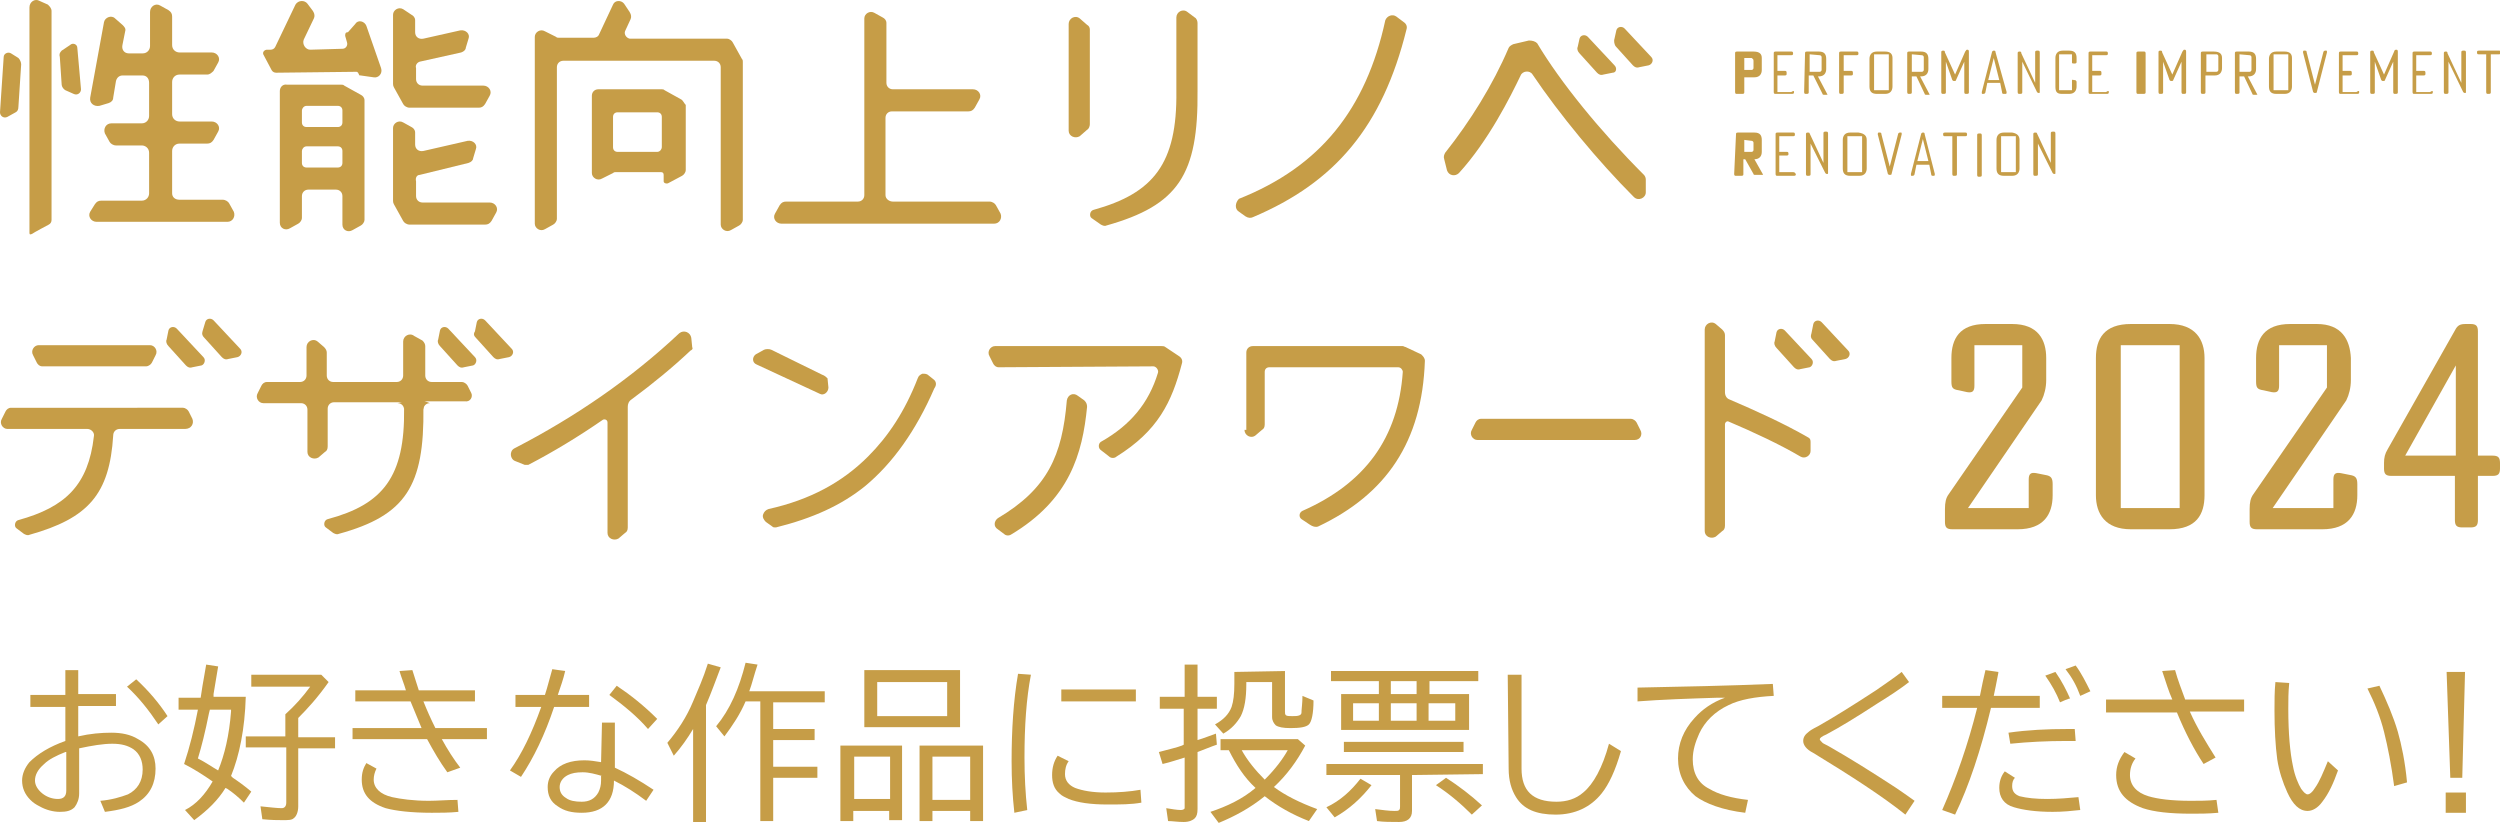 <?xml version="1.0" encoding="utf-8"?>
<!-- Generator: Adobe Illustrator 27.2.0, SVG Export Plug-In . SVG Version: 6.00 Build 0)  -->
<svg version="1.1" id="レイヤー_1" xmlns="http://www.w3.org/2000/svg" xmlns:xlink="http://www.w3.org/1999/xlink" x="0px"
	 y="0px" viewBox="0 0 271.6 89.4" style="enable-background:new 0 0 271.6 89.4;" xml:space="preserve">
<style type="text/css">
	.st0{fill:#C69D47;}
	.st1{fill:#C69D48;}
</style>
<g id="_レイヤー_2">
	<g>
		<g>
			<path class="st0" d="M118.1,2.7L117.3,2c-0.5-0.4-1.2,0-1.2,0.6v11.6c0,0.6,0.7,0.9,1.2,0.6l0.8-0.7c0.2-0.1,0.3-0.4,0.3-0.6V3.2
				C118.4,3,118.3,2.8,118.1,2.7L118.1,2.7L118.1,2.7z"/>
			<path class="st0" d="M127.8,9.9c0.1,7.9-2.5,11.1-9,12.9c-0.4,0.1-0.5,0.7-0.2,0.9l1,0.7c0.2,0.1,0.4,0.2,0.6,0.1
				c7.8-2.2,10-5.5,9.9-14.7V2.5c0-0.2-0.1-0.5-0.3-0.6L129,1.3c-0.5-0.4-1.2,0-1.2,0.6L127.8,9.9L127.8,9.9L127.8,9.9z"/>
		</g>
		<path class="st0" d="M67.9,3.4l0.6-1.3c0.1-0.2,0.1-0.5-0.1-0.8l-0.6-0.9c-0.3-0.4-1-0.4-1.2,0.1l-1.5,3.2C65,4,64.7,4.1,64.5,4.1
			h-3.8c-0.1,0-0.2,0-0.3-0.1l-1.2-0.6c-0.5-0.3-1.1,0.1-1.1,0.6v20.3c0,0.5,0.6,0.9,1.1,0.6l0.9-0.5c0.2-0.1,0.4-0.4,0.4-0.6V7.3
			c0-0.4,0.3-0.7,0.7-0.7h16.4c0.4,0,0.7,0.3,0.7,0.7v17.1c0,0.5,0.6,0.9,1.1,0.6l0.9-0.5c0.2-0.1,0.4-0.4,0.4-0.6V6.7
			c0-0.1,0-0.2-0.1-0.3l-1-1.8c-0.1-0.2-0.4-0.4-0.6-0.4H68.4C68,4.1,67.8,3.7,67.9,3.4L67.9,3.4L67.9,3.4z"/>
		<path class="st0" d="M37.5,3.9l0.2,0.7c0.1,0.3-0.1,0.7-0.5,0.7l-3.5,0.1c-0.5,0-0.9-0.6-0.7-1.1l1.1-2.3c0.1-0.2,0.1-0.5-0.1-0.8
			l-0.6-0.8c-0.3-0.4-1-0.4-1.3,0.1l-2.2,4.6c-0.1,0.2-0.3,0.3-0.5,0.3H29c-0.2,0-0.5,0.2-0.4,0.5l0.9,1.7c0.1,0.2,0.3,0.3,0.5,0.3
			c0,0,8.6-0.1,8.7-0.1c0.1,0,0.1,0,0.2,0.1c0,0,0.1,0.2,0.1,0.2c0,0.1,0.1,0.1,0.2,0.1l1.4,0.2c0.5,0.1,1-0.4,0.8-1l-1.6-4.6
			c-0.2-0.5-0.9-0.7-1.2-0.2l-0.8,0.9C37.5,3.5,37.5,3.7,37.5,3.9C37.5,3.9,37.5,3.9,37.5,3.9z"/>
		<path class="st0" d="M30.4,9.9v14.3c0,0.6,0.6,0.9,1.1,0.6l0.9-0.5c0.2-0.1,0.4-0.4,0.4-0.6v-2.4c0-0.4,0.3-0.7,0.7-0.7h3
			c0.4,0,0.7,0.3,0.7,0.7v3.1c0,0.6,0.6,0.9,1.1,0.6l0.9-0.5c0.2-0.1,0.4-0.4,0.4-0.6v-13c0-0.3-0.2-0.5-0.4-0.6l-1.8-1
			c-0.1-0.1-0.2-0.1-0.3-0.1h-5.9C30.7,9.1,30.4,9.5,30.4,9.9z M33.3,11.5h3.4c0.3,0,0.5,0.2,0.5,0.5v1.3c0,0.3-0.2,0.5-0.5,0.5
			h-3.4c-0.3,0-0.5-0.2-0.5-0.5V12C32.8,11.8,33,11.5,33.3,11.5z M33.3,15.9h3.4c0.3,0,0.5,0.2,0.5,0.5v1.3c0,0.3-0.2,0.5-0.5,0.5
			h-3.4c-0.3,0-0.5-0.2-0.5-0.5v-1.3C32.8,16.2,33,15.9,33.3,15.9z"/>
		<path class="st0" d="M45.6,6.7l4.5-1c0.3-0.1,0.5-0.3,0.5-0.5l0.3-1c0.2-0.5-0.3-1-0.9-0.9L46,4.2c-0.5,0.1-0.9-0.2-0.9-0.7V2.2
			c0-0.3-0.2-0.5-0.4-0.6L43.8,1c-0.5-0.3-1.1,0.1-1.1,0.6v7.5c0,0.1,0,0.2,0.1,0.4l1,1.8c0.1,0.2,0.4,0.4,0.7,0.4h7.5
			c0.3,0,0.5-0.1,0.7-0.4l0.5-0.9c0.3-0.5-0.1-1.1-0.7-1.1h-6.6c-0.4,0-0.7-0.3-0.7-0.7V7.4C45.1,7.1,45.3,6.8,45.6,6.7L45.6,6.7
			L45.6,6.7z"/>
		<path class="st0" d="M45.6,19l5.3-1.3c0.3-0.1,0.5-0.3,0.5-0.5l0.3-1c0.2-0.5-0.3-1-0.9-0.9L46,16.4c-0.5,0.1-0.9-0.2-0.9-0.7
			v-1.3c0-0.3-0.2-0.5-0.4-0.6l-0.9-0.5c-0.5-0.3-1.1,0.1-1.1,0.6v7.9c0,0.1,0,0.2,0.1,0.4l1,1.8c0.1,0.2,0.4,0.4,0.7,0.4h8.2
			c0.3,0,0.5-0.1,0.7-0.4l0.5-0.9c0.3-0.5-0.1-1.1-0.7-1.1h-7.3c-0.4,0-0.7-0.3-0.7-0.7v-1.6C45.1,19.3,45.3,19,45.6,19L45.6,19
			L45.6,19z"/>
		<path class="st0" d="M3.5,25.4c0.1-0.1,1.8-1,1.8-1c0.2-0.1,0.3-0.3,0.3-0.5V1.2c0-0.3-0.2-0.5-0.4-0.7L4.3,0.1
			C3.8-0.2,3.2,0.2,3.2,0.8v24.5C3.2,25.5,3.3,25.5,3.5,25.4z"/>
		<path class="st0" d="M18.7,21v-4.6c0-0.4,0.3-0.8,0.8-0.8h3c0.3,0,0.5-0.1,0.7-0.4l0.5-0.9c0.3-0.5-0.1-1.1-0.7-1.1h-3.5
			c-0.4,0-0.8-0.3-0.8-0.8V8.9c0-0.4,0.3-0.8,0.8-0.8h3c0.3,0,0.5-0.2,0.7-0.4l0.5-0.9c0.3-0.5-0.1-1.1-0.7-1.1h-3.5
			c-0.4,0-0.8-0.3-0.8-0.8V1.8c0-0.3-0.1-0.5-0.4-0.7l-0.9-0.5c-0.5-0.3-1.1,0.1-1.1,0.7V5c0,0.4-0.3,0.8-0.8,0.8h-1.5
			c-0.5,0-0.8-0.4-0.7-0.9l0.3-1.5c0.1-0.3-0.1-0.5-0.3-0.7L12.5,2c-0.4-0.4-1.1-0.1-1.2,0.4l-1.5,8.2c-0.1,0.6,0.4,1,1,0.9l1-0.3
			c0.3-0.1,0.5-0.3,0.5-0.6l0.3-1.8c0.1-0.4,0.4-0.6,0.7-0.6h2.2c0.4,0,0.7,0.3,0.7,0.8v3.6c0,0.4-0.3,0.8-0.8,0.8h-3.3
			c-0.6,0-0.9,0.6-0.7,1.1l0.5,0.9c0.1,0.2,0.4,0.4,0.7,0.4h2.8c0.4,0,0.8,0.3,0.8,0.8V21c0,0.4-0.3,0.8-0.8,0.8H11
			c-0.3,0-0.5,0.1-0.7,0.4L9.8,23c-0.3,0.5,0.1,1.1,0.7,1.1h14.2c0.6,0,0.9-0.6,0.7-1.1l-0.5-0.9c-0.1-0.2-0.4-0.4-0.7-0.4h-4.7
			C19,21.7,18.7,21.4,18.7,21L18.7,21L18.7,21z"/>
		<path class="st0" d="M6.5,6.2l0.2,3c0,0.2,0.2,0.5,0.4,0.6l0.9,0.4c0.4,0.2,0.8-0.1,0.8-0.5L8.4,5.2c0-0.4-0.5-0.6-0.8-0.3
			L6.7,5.5C6.5,5.7,6.4,5.9,6.5,6.2z"/>
		<path class="st0" d="M0.8,12.7l0.9-0.5C1.9,12.1,2,11.9,2,11.6L2.3,7c0-0.2-0.1-0.5-0.3-0.7L1.2,5.8c-0.3-0.2-0.8,0-0.8,0.4
			L0,12.2C0,12.6,0.4,12.9,0.8,12.7L0.8,12.7L0.8,12.7z"/>
		<path class="st0" d="M96.2,21.2v-8.4c0-0.4,0.3-0.7,0.7-0.7h8.3c0.3,0,0.5-0.1,0.7-0.4l0.5-0.9c0.3-0.5-0.1-1.1-0.7-1.1H97
			c-0.4,0-0.7-0.3-0.7-0.7V2.5c0-0.3-0.2-0.5-0.4-0.6l-0.9-0.5c-0.5-0.3-1.1,0.1-1.1,0.6v19.2c0,0.4-0.3,0.7-0.7,0.7h-7.8
			c-0.3,0-0.5,0.1-0.7,0.4l-0.5,0.9c-0.3,0.5,0.1,1.1,0.7,1.1h23.1c0.6,0,0.9-0.6,0.7-1.1l-0.5-0.9c-0.1-0.2-0.4-0.4-0.7-0.4H97
			C96.6,21.9,96.2,21.6,96.2,21.2z"/>
		<path class="st0" d="M134.6,23l0.7,0.5c0.3,0.2,0.6,0.2,0.8,0.1c9-3.8,14.1-9.9,16.7-20.4c0.1-0.3,0-0.6-0.3-0.8l-0.8-0.6
			c-0.4-0.3-1-0.1-1.2,0.4c-2.1,9.7-7.1,15.9-15.9,19.4C134.2,22,134.1,22.7,134.6,23L134.6,23L134.6,23z"/>
		<g>
			<path class="st0" d="M175.4,7.1l-2.9-3.1c-0.3-0.3-0.8-0.2-0.9,0.2l-0.2,0.9c-0.1,0.2,0,0.5,0.2,0.7l1.9,2.1
				c0.2,0.2,0.4,0.3,0.7,0.2l1-0.2C175.6,7.9,175.7,7.4,175.4,7.1z"/>
			<path class="st0" d="M175.5,5l1.9,2.1c0.2,0.2,0.4,0.3,0.7,0.2l1-0.2c0.4-0.1,0.6-0.6,0.3-0.9l-2.9-3.1c-0.3-0.3-0.8-0.2-0.9,0.2
				l-0.2,0.9C175.3,4.5,175.4,4.8,175.5,5z"/>
			<path class="st0" d="M166.1,4.4l-1.7,0.4c-0.2,0.1-0.4,0.2-0.5,0.4c-1.7,4-4.2,8-6.9,11.4c-0.1,0.2-0.2,0.4-0.1,0.7l0.3,1.2
				c0.2,0.6,0.9,0.7,1.3,0.3c3.2-3.5,5.6-8.3,6.7-10.6c0.2-0.5,1-0.6,1.3-0.1c2.9,4.3,7.1,9.4,11,13.3c0.5,0.5,1.3,0.1,1.3-0.5v-1.4
				c0-0.2-0.1-0.4-0.2-0.5c-4.8-4.8-9.1-10.1-11.6-14.3C166.8,4.5,166.5,4.4,166.1,4.4L166.1,4.4L166.1,4.4z"/>
		</g>
		<path class="st0" d="M74,10.8l-1.8-1c-0.1-0.1-0.2-0.1-0.3-0.1h-6.9c-0.4,0-0.7,0.3-0.7,0.7v8.4c0,0.5,0.6,0.9,1.1,0.6l1.2-0.6
			c0.1-0.1,0.2-0.1,0.3-0.1h4.9c0.2,0,0.3,0.1,0.3,0.3v0.7c0,0.2,0.3,0.3,0.5,0.2l1.5-0.8c0.2-0.1,0.4-0.4,0.4-0.6v-7.1
			C74.3,11.2,74.2,10.9,74,10.8L74,10.8z M71.4,16.5h-4.3c-0.3,0-0.5-0.2-0.5-0.5v-3.3c0-0.3,0.2-0.5,0.5-0.5h4.3
			c0.3,0,0.5,0.2,0.5,0.5v3.3C71.9,16.2,71.7,16.5,71.4,16.5z"/>
	</g>
	<g>
		<path class="st0" d="M177.6,47.8c0.6,0,0.9-0.6,0.6-1.1l-0.4-0.8c-0.1-0.2-0.4-0.4-0.6-0.4h-16.3c-0.3,0-0.5,0.2-0.6,0.4l-0.4,0.8
			c-0.3,0.5,0.1,1.1,0.6,1.1H177.6L177.6,47.8L177.6,47.8z"/>
		<g>
			<path class="st0" d="M118.1,44.2c-0.5,5.1-1.9,10.1-8.3,13.9c-0.2,0.1-0.4,0.1-0.6,0l-0.8-0.6c-0.5-0.3-0.4-0.9,0-1.2
				c5.4-3.2,7-6.8,7.5-12.8c0.1-0.6,0.7-0.9,1.2-0.5l0.7,0.5C118,43.7,118.1,43.9,118.1,44.2C118.1,44.2,118.1,44.2,118.1,44.2z"/>
			<path class="st0" d="M108.5,39.9c-0.3,0-0.5-0.2-0.6-0.4l-0.4-0.8c-0.3-0.5,0.1-1.1,0.6-1.1h18.1c0.1,0,0.3,0,0.4,0.1l1.5,1
				c0.3,0.2,0.4,0.5,0.3,0.8c-1.1,4.2-2.6,7.3-7.1,10.1c-0.2,0.2-0.6,0.2-0.8,0l-0.9-0.7c-0.3-0.2-0.3-0.7,0-0.9
				c3.2-1.8,5.2-4.2,6.2-7.5c0.1-0.3-0.2-0.7-0.5-0.7L108.5,39.9L108.5,39.9z"/>
		</g>
		<path class="st0" d="M75.2,37.7l-0.1-1c-0.1-0.6-0.8-0.9-1.3-0.5c-5.2,4.9-11.3,9.1-17.9,12.5c-0.6,0.3-0.5,1.2,0.1,1.4l1,0.4
			c0.1,0,0.3,0,0.4,0c2.7-1.4,5.5-3.1,8.1-4.9c0.2-0.1,0.5,0,0.5,0.3v12c0,0.6,0.7,0.9,1.2,0.6l0.7-0.6c0.2-0.1,0.3-0.3,0.3-0.6
			V44.2c0-0.3,0.1-0.6,0.4-0.8c2.3-1.7,4.5-3.5,6.4-5.3C75.2,38,75.3,37.9,75.2,37.7L75.2,37.7L75.2,37.7z"/>
		<g>
			<path class="st0" d="M89.3,40.7L83.8,38c-0.2-0.1-0.6-0.1-0.8,0l-0.9,0.5c-0.4,0.3-0.4,0.9,0.1,1.1l6.9,3.2
				c0.4,0.2,0.9-0.2,0.9-0.7l-0.1-1C89.8,41,89.6,40.8,89.3,40.7L89.3,40.7L89.3,40.7z"/>
			<path class="st0" d="M101.4,41.2l-0.5-0.4c-0.2-0.2-0.4-0.2-0.7-0.2c-0.2,0.1-0.4,0.2-0.5,0.5c-1.4,3.6-3.2,6.3-5.4,8.5
				c-2.8,2.8-6.3,4.7-10.8,5.7c-0.3,0.1-0.5,0.3-0.6,0.6c-0.1,0.3,0.1,0.6,0.3,0.8l0.7,0.5c0.1,0.1,0.2,0.1,0.3,0.1
				c0.1,0,0.1,0,0.1,0c4-1,7.1-2.4,9.7-4.5c3-2.5,5.5-6,7.5-10.6C101.8,41.8,101.7,41.4,101.4,41.2L101.4,41.2L101.4,41.2z"/>
		</g>
		<path class="st0" d="M135.2,46.7c0,0.6,0.7,1,1.2,0.6l0.7-0.6c0.2-0.1,0.3-0.3,0.3-0.6v-5.7c0-0.3,0.2-0.5,0.5-0.5h14
			c0.3,0,0.5,0.3,0.5,0.5c-0.5,7.2-4.1,12.1-10.9,15.1c-0.4,0.2-0.4,0.7-0.1,0.9l0.9,0.6c0.3,0.2,0.6,0.3,0.9,0.2
			c7.4-3.5,11.3-9.2,11.6-18c0-0.3-0.2-0.5-0.4-0.7l-1.7-0.8c-0.1,0-0.2-0.1-0.3-0.1h-16.3c-0.4,0-0.7,0.3-0.7,0.7V46.7L135.2,46.7
			L135.2,46.7z"/>
		<g>
			<path class="st0" d="M4.6,39.8c-0.3,0-0.5-0.2-0.6-0.4l-0.4-0.8c-0.3-0.5,0.1-1.1,0.6-1.1h12.1c0.5,0,0.9,0.6,0.6,1.1l-0.4,0.8
				c-0.1,0.2-0.4,0.4-0.6,0.4H4.6z"/>
			<path class="st0" d="M20.9,45.5l-0.4-0.8c-0.1-0.2-0.4-0.4-0.6-0.4H1.2c-0.3,0-0.5,0.2-0.6,0.4l-0.4,0.8
				c-0.3,0.5,0.1,1.1,0.6,1.1h8.7c0.4,0,0.8,0.4,0.7,0.8c-0.6,5.3-3.1,7.7-8.2,9.1c-0.4,0.1-0.5,0.7-0.2,0.9L2.6,58
				c0.2,0.1,0.4,0.2,0.6,0.1c6.4-1.8,8.7-4.4,9.1-10.8c0-0.4,0.3-0.7,0.7-0.7h7.1C20.8,46.6,21.1,46,20.9,45.5L20.9,45.5L20.9,45.5z
				"/>
			<g>
				<path class="st0" d="M22.1,38.8l-2.9-3.1c-0.3-0.3-0.8-0.2-0.9,0.2l-0.2,1c-0.1,0.2,0,0.5,0.2,0.7l1.9,2.1
					c0.2,0.2,0.4,0.3,0.7,0.2l1-0.2C22.2,39.6,22.4,39.1,22.1,38.8z"/>
				<path class="st0" d="M22.2,36.7l1.9,2.1c0.2,0.2,0.4,0.3,0.7,0.2l1-0.2c0.4-0.1,0.6-0.6,0.3-0.9l-2.9-3.1
					c-0.3-0.3-0.8-0.2-0.9,0.2L22,36C21.9,36.3,22,36.5,22.2,36.7z"/>
			</g>
		</g>
		<g>
			<path class="st0" d="M51.2,42.7l-0.4-0.8c-0.1-0.2-0.4-0.4-0.6-0.4h-3.3c-0.4,0-0.7-0.3-0.7-0.7v-3.2c0-0.2-0.1-0.4-0.3-0.6
				L45,36.5c-0.5-0.4-1.2,0-1.2,0.6v3.7c0,0.4-0.3,0.7-0.7,0.7h-6.9c-0.4,0-0.7-0.3-0.7-0.7v-2.5c0-0.2-0.1-0.4-0.3-0.6l-0.7-0.6
				c-0.5-0.4-1.2,0-1.2,0.6v3.1c0,0.4-0.3,0.7-0.7,0.7H29c-0.3,0-0.5,0.2-0.6,0.4l-0.4,0.8c-0.3,0.5,0.1,1.1,0.6,1.1h4.1
				c0.4,0,0.7,0.3,0.7,0.7v4.6c0,0.6,0.7,0.9,1.2,0.6l0.7-0.6c0.2-0.1,0.3-0.3,0.3-0.6v-4.1c0-0.4,0.3-0.7,0.7-0.7h7.6v0.7
				c0.1,7.4-2.3,10.4-8.3,12c-0.4,0.1-0.5,0.7-0.2,0.9l0.8,0.6c0.2,0.1,0.4,0.2,0.6,0.1c7.3-2,9.3-5.2,9.2-13.7v-0.7h4.5
				C51.1,43.7,51.4,43.1,51.2,42.7C51.1,42.7,51.2,42.7,51.2,42.7z"/>
			<g>
				<path class="st0" d="M51.6,38.8l-2.9-3.1c-0.3-0.3-0.8-0.2-0.9,0.2l-0.2,1c-0.1,0.2,0,0.5,0.2,0.7l1.9,2.1
					c0.2,0.2,0.4,0.3,0.7,0.2l1-0.2C51.7,39.6,51.9,39.1,51.6,38.8z"/>
				<path class="st0" d="M51.7,36.7l1.9,2.1c0.2,0.2,0.4,0.3,0.7,0.2l1-0.2c0.4-0.1,0.6-0.6,0.3-0.9l-2.9-3.1
					c-0.3-0.3-0.8-0.2-0.9,0.2l-0.2,1C51.4,36.3,51.5,36.5,51.7,36.7z"/>
			</g>
		</g>
		<g>
			<path class="st0" d="M196.4,47.5c-2.6-1.5-5.7-2.9-8.5-4.1c-0.3-0.1-0.5-0.4-0.5-0.8v-6.2c0-0.2-0.1-0.4-0.3-0.6l-0.7-0.6
				c-0.5-0.4-1.2,0-1.2,0.6v21.9c0,0.6,0.7,0.9,1.2,0.6l0.7-0.6c0.2-0.1,0.3-0.3,0.3-0.6V46.1c0-0.2,0.2-0.4,0.4-0.3
				c2.6,1.1,5.6,2.5,7.8,3.8c0.5,0.3,1.1-0.1,1.1-0.6v-1C196.7,47.7,196.6,47.6,196.4,47.5L196.4,47.5L196.4,47.5z"/>
			<g>
				<path class="st0" d="M196.8,39l-2.9-3.1c-0.3-0.3-0.8-0.2-0.9,0.2l-0.2,1c-0.1,0.2,0,0.5,0.2,0.7l1.9,2.1
					c0.2,0.2,0.4,0.3,0.7,0.2l1-0.2C196.9,39.8,197.1,39.3,196.8,39z"/>
				<path class="st0" d="M196.9,36.9l1.9,2.1c0.2,0.2,0.4,0.3,0.7,0.2l1-0.2c0.4-0.1,0.6-0.6,0.3-0.9l-2.9-3.1
					c-0.3-0.3-0.8-0.2-0.9,0.2l-0.2,1C196.7,36.5,196.7,36.7,196.9,36.9z"/>
			</g>
		</g>
		<path class="st0" d="M46,44.5c0-0.4,0.3-0.7,0.7-0.7l-1-0.4L46,44.5L46,44.5L46,44.5z"/>
		<path class="st0" d="M43.2,43.8c0.4,0,0.7,0.3,0.7,0.7l0.4-1L43.2,43.8z"/>
	</g>
	<g>
		<path class="st1" d="M222.3,38.9v2.4c0,0.8-0.2,1.6-0.5,2.2l-8,11.7h6.6v-3.1c0-0.6,0.2-0.8,0.8-0.7l1,0.2c0.6,0.1,0.8,0.3,0.8,1
			v1.2c0,2.1-1,3.7-3.8,3.7h-7.1c-0.6,0-0.8-0.2-0.8-0.8v-1.4c0-0.7,0.1-1.2,0.4-1.6l8-11.6c0-0.6,0-4,0-4.6h-5.2v4.4
			c0,0.6-0.2,0.8-0.8,0.7l-0.9-0.2c-0.7-0.1-0.8-0.3-0.8-1v-2.5c0-2.1,0.9-3.7,3.7-3.7h2.9C221.4,35.2,222.3,36.9,222.3,38.9
			L222.3,38.9z"/>
		<path class="st1" d="M255.4,38.9v2.4c0,0.8-0.2,1.6-0.5,2.2l-8,11.7h6.6v-3.1c0-0.6,0.2-0.8,0.8-0.7l1,0.2c0.6,0.1,0.8,0.3,0.8,1
			v1.2c0,2.1-1,3.7-3.8,3.7h-7.1c-0.6,0-0.8-0.2-0.8-0.8v-1.4c0-0.7,0.1-1.2,0.4-1.6l8-11.6c0-0.6,0-4,0-4.6h-5.2v4.4
			c0,0.6-0.2,0.8-0.8,0.7l-0.9-0.2c-0.7-0.1-0.8-0.3-0.8-1v-2.5c0-2.1,0.9-3.7,3.7-3.7h2.9C254.4,35.2,255.3,36.9,255.4,38.9
			L255.4,38.9z"/>
		<path class="st1" d="M235.7,57.5h-4.2c-2.8,0-3.8-1.7-3.8-3.7V38.9c0-2.1,0.9-3.7,3.8-3.7h4.2c2.8,0,3.8,1.7,3.8,3.7v14.9
			C239.5,55.9,238.6,57.5,235.7,57.5z M236.8,37.5h-6.4v17.7h6.4V37.5z"/>
		<path class="st1" d="M259.8,51.7c-0.6,0-0.8-0.2-0.8-0.8v-0.6c0-0.6,0.1-1,0.4-1.5l7.3-12.9c0.3-0.6,0.6-0.7,1.2-0.7h0.5
			c0.6,0,0.8,0.2,0.8,0.8v13.5h1.6c0.6,0,0.8,0.2,0.8,0.8v0.6c0,0.6-0.2,0.8-0.8,0.8h-1.6v4.8c0,0.6-0.2,0.8-0.8,0.8h-0.9
			c-0.6,0-0.8-0.2-0.8-0.8v-4.8L259.8,51.7L259.8,51.7z M261.3,49.5h5.5v-9.8L261.3,49.5z"/>
	</g>
	<g>
		<path class="st0" d="M7.1,72.8h1.4v2.6h4.1v1.3H8.5V80c1.3-0.3,2.5-0.4,3.6-0.4s2.1,0.2,2.9,0.7c1.3,0.7,1.9,1.8,1.9,3.2
			c0,1.6-0.6,2.8-1.8,3.6c-0.9,0.6-2.1,0.9-3.7,1.1L10.9,87c1.2-0.1,2.2-0.4,3-0.7c1-0.5,1.6-1.4,1.6-2.7c0-0.9-0.3-1.7-1-2.2
			c-0.6-0.4-1.3-0.6-2.3-0.6c-1,0-2.2,0.2-3.6,0.5v4.9c0,0.6-0.2,1.1-0.5,1.5c-0.4,0.4-0.9,0.5-1.6,0.5c-0.7,0-1.5-0.2-2.2-0.6
			c-0.4-0.2-0.7-0.4-1-0.7c-0.6-0.6-0.9-1.3-0.9-2.1c0-0.7,0.3-1.4,0.8-2c0.9-0.9,2.2-1.7,3.9-2.3v-3.7H3.3v-1.3h3.8L7.1,72.8
			L7.1,72.8z M7.1,81.7c-1,0.4-1.8,0.8-2.3,1.3c-0.7,0.6-1,1.2-1,1.8c0,0.5,0.3,1,0.8,1.4s1.1,0.6,1.7,0.6c0.6,0,0.9-0.3,0.9-0.9
			V81.7L7.1,81.7z M17.2,78.7c-1-1.5-2.1-2.9-3.4-4.1l1-0.8c1.3,1.2,2.5,2.6,3.4,4L17.2,78.7z"/>
		<path class="st0" d="M23.1,84.9C22.1,84.2,21,83.5,20,83c0.6-1.8,1.1-3.8,1.5-5.9h-2.1v-1.3h2.4l0.2-1.3c0.1-0.5,0.2-1.2,0.4-2.3
			l1.3,0.2c-0.2,1.3-0.4,2.3-0.5,3c0,0.1,0,0.2,0,0.3h3.5c-0.1,3.5-0.7,6.4-1.6,8.6c0,0,0.1,0.1,0.2,0.2c0.6,0.4,1.3,0.9,2,1.5
			l-0.8,1.2c-0.6-0.6-1.2-1.1-1.8-1.5l-0.2-0.1c-0.8,1.3-1.9,2.4-3.4,3.5l-1-1.1C21.3,87.4,22.3,86.3,23.1,84.9L23.1,84.9z
			 M23.7,83.7c0.7-1.7,1.2-3.8,1.4-6.4l0-0.2h-2.3l-0.1,0.4c-0.4,2-0.8,3.6-1.2,4.9C22.3,82.8,23,83.3,23.7,83.7z M32.4,78v2.1h4
			v1.2h-4v6.3c0,0.6-0.2,1.1-0.5,1.3c-0.2,0.2-0.6,0.2-1.2,0.2c-0.5,0-1.2,0-2.2-0.1l-0.2-1.4c1,0.1,1.8,0.2,2.3,0.2
			c0.3,0,0.5-0.2,0.5-0.6v-6h-4.4v-1.2H31v-2.4c1-0.9,1.9-1.9,2.7-3h-6.4v-1.3h7.6l0.8,0.8C34.5,75.8,33.4,77,32.4,78L32.4,78z"/>
		<path class="st0" d="M38.6,75h5.5c-0.2-0.7-0.5-1.4-0.7-2.1l1.4-0.1c0.2,0.6,0.4,1.3,0.7,2.2h6.1v1.2H46c0.4,1,0.8,1.9,1.3,2.9
			h5.6v1.2h-4.9c0.6,1.1,1.3,2.2,2,3.1l-1.4,0.5c-0.8-1.1-1.5-2.3-2.2-3.6h-8.1v-1.2h7.5c-0.4-1-0.8-1.9-1.2-2.9h-6L38.6,75L38.6,75
			z M49.8,88.2c-1,0.1-2,0.1-2.9,0.1c-2.2,0-3.9-0.2-5-0.5c-1.8-0.6-2.6-1.6-2.6-3.1c0-0.8,0.2-1.3,0.5-1.8l1.1,0.6
			c-0.2,0.4-0.3,0.8-0.3,1.2c0,0.9,0.7,1.6,2,1.9c0.9,0.2,2.3,0.4,4,0.4c0.9,0,2-0.1,3.1-0.1L49.8,88.2L49.8,88.2z"/>
		<path class="st0" d="M56,75.5h3.2c0.3-0.9,0.5-1.8,0.8-2.8l1.4,0.2c-0.2,0.9-0.5,1.7-0.8,2.6H64v1.3h-3.8c-1,3-2.2,5.5-3.6,7.6
			l-1.2-0.7c1.3-1.8,2.4-4.1,3.4-6.9H56V75.5L56,75.5z M65.4,78.5h1.4v4.9c1.3,0.6,2.7,1.4,4.2,2.4l-0.8,1.2
			c-1.2-0.9-2.3-1.6-3.5-2.2c0,2.3-1.2,3.5-3.5,3.5c-1.1,0-1.9-0.2-2.6-0.7c-0.8-0.5-1.1-1.2-1.1-2.1c0-0.6,0.2-1.2,0.7-1.7
			c0.7-0.8,1.8-1.2,3.3-1.2c0.6,0,1.2,0.1,1.8,0.2L65.4,78.5L65.4,78.5z M65.4,84.3c-0.7-0.2-1.4-0.4-2.1-0.4s-1.2,0.1-1.6,0.3
			c-0.6,0.3-0.9,0.8-0.9,1.3c0,0.5,0.2,0.9,0.7,1.2c0.4,0.3,1,0.4,1.7,0.4c0.8,0,1.4-0.3,1.8-1c0.2-0.4,0.3-0.8,0.3-1.3V84.3z
			 M70.4,79.2c-1.2-1.4-2.7-2.6-4.2-3.7l0.8-1c1.5,1,3,2.2,4.4,3.6L70.4,79.2z"/>
		<path class="st0" d="M76.7,76.6v12.7h-1.4V79.2c-0.6,1-1.3,2-2.1,2.9l-0.7-1.4c1.1-1.3,2.1-2.8,2.8-4.5c0.5-1.2,1.1-2.5,1.6-4.1
			l1.4,0.4C77.8,73.8,77.3,75.2,76.7,76.6L76.7,76.6z M81.4,75.1h8.2v1.2h-5.6v2.9h4.5v1.2h-4.5v2.9h4.8v1.2h-4.8v4.7h-1.4v-13h-1.6
			c-0.6,1.4-1.4,2.6-2.3,3.8l-0.9-1.1c1.5-1.8,2.5-4.1,3.2-6.9l1.3,0.2C81.9,73.4,81.7,74.3,81.4,75.1L81.4,75.1z"/>
		<path class="st0" d="M98,81v8.1h-1.4v-1h-3.9v1.1h-1.4V81L98,81L98,81z M92.8,82.2v4.6h3.9v-4.6H92.8z M104.3,72.9V79H93.9v-6.2
			H104.3z M95.3,74.1v3.7h7.6v-3.7H95.3z M106.8,81v8.2h-1.4v-1.1h-4.1v1.1h-1.4V81H106.8L106.8,81z M101.3,82.2v4.7h4.1v-4.7H101.3
			z"/>
		<path class="st0" d="M110.2,88.3c-0.2-1.8-0.3-3.6-0.3-5.6c0-3.4,0.2-6.6,0.7-9.5l1.4,0.1c-0.5,2.6-0.7,5.6-0.7,9
			c0,2,0.1,3.9,0.3,5.7L110.2,88.3L110.2,88.3z M124,87.2c-1.1,0.2-2.3,0.2-3.7,0.2c-1.8,0-3.2-0.2-4.2-0.6c-0.4-0.2-0.7-0.3-1-0.6
			c-0.6-0.5-0.8-1.2-0.8-2s0.2-1.5,0.6-2.1l1.2,0.6c-0.3,0.4-0.4,0.9-0.4,1.4c0,0.7,0.4,1.2,1.1,1.5c0.8,0.3,1.9,0.5,3.3,0.5
			s2.7-0.1,3.8-0.3L124,87.2L124,87.2z M115.3,74.9h8.1v1.3h-8.1V74.9z"/>
		<path class="st0" d="M128.7,75.7v-3.5h1.4v3.5h2.1v1.3h-2.1v3.4c0.7-0.2,1.4-0.5,2-0.7l0.1,1.2c-0.6,0.2-1.3,0.5-2.1,0.8v6.2
			c0,0.5-0.1,0.8-0.3,1c-0.2,0.2-0.6,0.4-1.2,0.4c-0.7,0-1.2-0.1-1.7-0.1l-0.2-1.4c0.6,0.1,1.2,0.2,1.6,0.2c0.2,0,0.4-0.1,0.4-0.2
			c0-0.1,0-0.2,0-0.3v-5.2c-0.7,0.2-1.5,0.5-2.4,0.7l-0.4-1.3c1.1-0.3,2-0.5,2.5-0.7l0.2-0.1V77H126v-1.3L128.7,75.7L128.7,75.7z
			 M137.4,86.5c-1.6,1.3-3.3,2.2-5,2.9l-0.9-1.2c1.8-0.6,3.5-1.4,4.9-2.6c-1.2-1.1-2.1-2.5-2.9-4.1h-0.9v-1.2h8.4l0.8,0.7
			c-0.9,1.7-2,3.2-3.4,4.5c1.2,0.9,2.8,1.7,4.7,2.4l-0.9,1.3C140.4,88.5,138.8,87.6,137.4,86.5L137.4,86.5z M139.6,72.9v4.4
			c0,0.2,0,0.3,0.1,0.4c0.1,0.1,0.4,0.1,0.7,0.1s0.6,0,0.8-0.1s0.2-0.2,0.2-0.5c0-0.2,0.1-0.8,0.1-1.6l1.2,0.5
			c0,1.4-0.2,2.3-0.5,2.6c-0.3,0.3-1,0.4-2,0.4c-0.8,0-1.3-0.1-1.6-0.3c-0.2-0.2-0.4-0.5-0.4-0.9v-3.8h-2.8v0.2
			c0,1.6-0.2,2.7-0.6,3.5c-0.4,0.7-1,1.4-1.9,1.9l-0.9-1c0.9-0.5,1.5-1.1,1.8-1.9c0.2-0.6,0.3-1.4,0.3-2.5V73L139.6,72.9L139.6,72.9
			z M134.9,81.5c0.6,1.1,1.5,2.2,2.5,3.2c1.2-1.2,2-2.3,2.5-3.2H134.9L134.9,81.5z"/>
		<path class="st0" d="M153.4,84.2v3.9c0,0.8-0.5,1.2-1.4,1.2s-1.7,0-2.4-0.1l-0.2-1.3c0.8,0.1,1.5,0.2,2.1,0.2c0.3,0,0.4,0,0.5-0.1
			s0.1-0.2,0.1-0.4v-3.4h-8V83h17v1.1L153.4,84.2L153.4,84.2z M144.1,87.7c1.5-0.7,2.7-1.8,3.7-3.1l1.2,0.7c-1.1,1.4-2.4,2.6-4,3.5
			L144.1,87.7L144.1,87.7z M149.8,75.4V74h-5.2v-1.1h16V74h-5.3v1.4h4.3v3.9h-13.9v-3.9H149.8L149.8,75.4z M146,80.6h13v1.1h-13
			V80.6z M149.8,76.4h-2.8v1.9h2.8V76.4z M151.1,75.4h2.8V74h-2.8V75.4z M151.1,76.4v1.9h2.8v-1.9H151.1z M155.2,76.4v1.9h2.9v-1.9
			H155.2z M159.9,88.5c-1.2-1.2-2.5-2.3-3.9-3.2l1.1-0.8c1.4,0.9,2.7,1.9,3.9,3L159.9,88.5L159.9,88.5z"/>
		<path class="st0" d="M163.8,73.3h1.5v10.2c0,2.4,1.2,3.6,3.8,3.6c1.1,0,2.1-0.3,2.9-1c1.1-0.9,2.1-2.7,2.8-5.3l1.3,0.8
			c-0.6,2.1-1.3,3.6-2.1,4.6c-1.2,1.5-2.9,2.3-5,2.3s-3.5-0.6-4.3-1.9c-0.5-0.8-0.8-1.8-0.8-3.1L163.8,73.3L163.8,73.3z"/>
		<path class="st0" d="M177.9,74.7c5-0.1,9.9-0.2,14.7-0.4l0.1,1.3c-2,0.1-3.7,0.4-4.9,1c-1.5,0.7-2.6,1.8-3.2,3.1
			c-0.4,0.9-0.7,1.8-0.7,2.8c0,1.5,0.6,2.6,1.8,3.2c1,0.6,2.4,1,4.2,1.2l-0.3,1.4c-2.5-0.3-4.3-1-5.4-1.8c-1.2-1-1.9-2.4-1.9-4.1
			c0-1.6,0.6-3.1,1.8-4.4c0.8-0.9,1.9-1.7,3.3-2.2l-0.8,0c-3.2,0.1-6.1,0.2-8.7,0.4L177.9,74.7L177.9,74.7z"/>
		<path class="st0" d="M207,88.5c-2.5-2-5.9-4.2-10-6.7c-0.8-0.4-1.1-0.9-1.1-1.3c0-0.4,0.2-0.7,0.6-1c0.1-0.1,0.4-0.3,1-0.6
			c1.6-0.9,3.7-2.2,6.3-3.9c1-0.7,1.9-1.3,2.8-2l0.8,1.1c-0.9,0.7-2.1,1.5-3.4,2.3c-2.3,1.5-4.1,2.6-5.6,3.4
			c-0.5,0.2-0.7,0.4-0.7,0.5s0.1,0.2,0.3,0.4c0.1,0.1,0.4,0.2,0.9,0.5c2.1,1.2,4.5,2.7,7.1,4.4c0.6,0.4,1.3,0.9,2,1.4L207,88.5z"/>
		<path class="st0" d="M211,75.6h4.1c0.2-1,0.4-2,0.6-2.8l1.4,0.2l0,0.1c-0.2,1.1-0.4,2-0.5,2.5h5v1.3h-5.3
			c-1.1,4.6-2.4,8.5-3.9,11.6l-1.4-0.5c1.5-3.4,2.8-7.1,3.8-11.1H211L211,75.6L211,75.6z M226,88c-0.9,0.1-1.9,0.2-3,0.2
			c-1.8,0-3.2-0.2-4.2-0.5c-1.1-0.3-1.6-1.1-1.6-2.1c0-0.7,0.2-1.3,0.6-1.8l1.1,0.7c-0.2,0.2-0.3,0.5-0.3,0.9c0,0.6,0.3,0.9,0.8,1.1
			c0.8,0.2,1.8,0.3,3,0.3s2.3-0.1,3.4-0.2L226,88L226,88z M218.2,79.6c2.1-0.3,4.2-0.4,6.4-0.4c0.1,0,0.4,0,0.8,0l0.1,1.3
			c-0.4,0-0.8,0-1,0c-2.1,0-4.1,0.1-6.1,0.3L218.2,79.6L218.2,79.6z M223.8,76.3c-0.4-1-0.9-1.9-1.6-2.9l1.1-0.4
			c0.7,1,1.2,2,1.6,2.9C224.9,75.8,223.8,76.3,223.8,76.3z M226,75.6c-0.4-1.1-0.9-2-1.6-2.9l1.1-0.4c0.6,0.8,1.1,1.8,1.6,2.8
			L226,75.6L226,75.6z"/>
		<path class="st0" d="M228.8,76h7.2c-0.4-0.9-0.7-1.9-1.1-3.1l1.4-0.1c0.3,1.1,0.7,2.1,1.1,3.2h6.4v1.3h-5.9c0.8,1.8,1.8,3.4,2.8,5
			l-1.3,0.7c-1-1.5-2-3.4-2.9-5.6h-7.7L228.8,76L228.8,76z M241,88.3c-1.1,0.1-2.1,0.1-2.9,0.1c-2.4,0-4.1-0.2-5.3-0.6
			c-1.9-0.7-2.9-1.8-2.9-3.6c0-0.9,0.3-1.7,0.9-2.5l1.2,0.7c-0.4,0.5-0.6,1.1-0.6,1.8c0,1.1,0.7,1.9,2,2.3c1,0.3,2.5,0.5,4.6,0.5
			c0.9,0,1.8,0,2.8-0.1L241,88.3L241,88.3z"/>
		<path class="st0" d="M254,83.7c-0.5,1.4-1,2.5-1.7,3.4c-0.5,0.7-1.1,1-1.6,1c-0.9,0-1.6-0.7-2.2-2c-0.5-1.1-0.9-2.3-1.1-3.6
			c-0.2-1.5-0.3-3.3-0.3-5.3c0-1,0-2.1,0.1-3.1l1.5,0.1c-0.1,1-0.1,1.9-0.1,2.8c0,2.7,0.2,4.8,0.5,6.2c0.2,1.1,0.6,2,0.9,2.5
			c0.3,0.4,0.5,0.6,0.7,0.6s0.5-0.2,0.8-0.7c0.5-0.7,0.9-1.7,1.4-2.9L254,83.7L254,83.7z M260.1,85.4c-0.3-2.3-0.7-4.3-1.1-5.9
			c-0.4-1.6-1-3.1-1.8-4.7l1.3-0.3c0.8,1.7,1.5,3.3,2,5c0.4,1.4,0.8,3.3,1,5.5L260.1,85.4L260.1,85.4z"/>
		<path class="st0" d="M265.7,86.1h2.2v2.2h-2.2V86.1z M265.8,73h2l-0.3,11.5h-1.3L265.8,73z"/>
	</g>
</g>
<g id="_レイヤー_2-2">
	<g>
		<path class="st0" d="M191.4,6.3v1.3c0,0.4-0.2,0.8-0.8,0.8h-1.1V10c0,0.1,0,0.2-0.2,0.2h-0.6c-0.1,0-0.2,0-0.2-0.2V5.8
			c0-0.1,0-0.2,0.2-0.2h1.8C191.2,5.6,191.4,5.9,191.4,6.3L191.4,6.3L191.4,6.3z M190.3,6.3h-0.8v1.3h0.8c0.1,0,0.2-0.1,0.2-0.2V6.6
			C190.5,6.4,190.4,6.4,190.3,6.3L190.3,6.3z"/>
		<path class="st0" d="M194.9,10c0,0.1,0,0.2-0.2,0.2h-1.8c-0.1,0-0.2,0-0.2-0.2V5.8c0-0.1,0-0.2,0.2-0.2h1.7c0.1,0,0.2,0,0.2,0.2v0
			c0,0.1,0,0.2-0.2,0.2h-1.5v1.7h0.8c0.1,0,0.2,0,0.2,0.2v0.1c0,0.1,0,0.2-0.2,0.2h-0.8v1.8h1.5C194.9,9.8,194.9,9.9,194.9,10
			L194.9,10L194.9,10L194.9,10z"/>
		<path class="st0" d="M196.1,5.8c0-0.1,0-0.2,0.2-0.2h1.3c0.6,0,0.8,0.3,0.8,0.8v1.1c0,0.4-0.2,0.8-0.8,0.8h-0.1l1,1.9
			c0.1,0.1,0,0.1-0.1,0.1h-0.2c-0.1,0-0.2,0-0.2-0.1L197,8.2h-0.5V10c0,0.1,0,0.2-0.2,0.2h-0.1c-0.1,0-0.2,0-0.2-0.2L196.1,5.8
			L196.1,5.8z M196.6,5.9v1.9h1.1c0.1,0,0.2-0.1,0.2-0.2V6.2c0-0.1-0.1-0.2-0.2-0.2L196.6,5.9L196.6,5.9z"/>
		<path class="st0" d="M200.3,10c0,0.1,0,0.2-0.2,0.2h-0.1c-0.1,0-0.2,0-0.2-0.2V5.8c0-0.1,0-0.2,0.2-0.2h1.7c0.1,0,0.2,0,0.2,0.2v0
			c0,0.1,0,0.2-0.2,0.2h-1.4v1.7h0.8c0.1,0,0.2,0,0.2,0.2v0.1c0,0.1,0,0.2-0.2,0.2h-0.8L200.3,10L200.3,10z"/>
		<path class="st0" d="M205.6,6.3v3.1c0,0.4-0.2,0.8-0.8,0.8h-0.9c-0.6,0-0.8-0.3-0.8-0.8V6.4c0-0.4,0.2-0.8,0.8-0.8h0.9
			C205.4,5.6,205.6,5.9,205.6,6.3z M205.2,9.8V5.9h-1.6v3.9H205.2z"/>
		<path class="st0" d="M207.2,5.8c0-0.1,0-0.2,0.2-0.2h1.3c0.6,0,0.8,0.3,0.8,0.8v1.1c0,0.4-0.2,0.8-0.8,0.8h-0.1l1,1.9
			c0.1,0.1,0,0.1-0.1,0.1h-0.2c-0.1,0-0.2,0-0.2-0.1l-0.9-1.9h-0.5V10c0,0.1,0,0.2-0.2,0.2h-0.1c-0.1,0-0.2,0-0.2-0.2L207.2,5.8
			L207.2,5.8L207.2,5.8z M207.7,5.9v1.9h1.1c0.1,0,0.2-0.1,0.2-0.2V6.2c0-0.1-0.1-0.2-0.2-0.2L207.7,5.9L207.7,5.9z"/>
		<path class="st0" d="M211.4,6.7L211.4,6.7V10c0,0.1,0,0.2-0.2,0.2h-0.1c-0.1,0-0.2,0-0.2-0.2V5.7c0-0.1,0-0.2,0.2-0.2h0
			c0.1,0,0.2,0,0.2,0.2l1.1,2.4l1.1-2.5c0.1-0.1,0.1-0.2,0.2-0.2h0c0.1,0,0.2,0,0.2,0.2V10c0,0.1,0,0.2-0.2,0.2h-0.1
			c-0.1,0-0.2,0-0.2-0.2V6.7l0,0l-0.9,2c0,0.1-0.1,0.1-0.2,0.1h0c-0.1,0-0.1,0-0.2-0.1L211.4,6.7L211.4,6.7L211.4,6.7z"/>
		<path class="st0" d="M217.7,10.2c-0.1,0-0.2,0-0.2-0.2l-0.2-1h-1.4l-0.2,1c0,0.1-0.1,0.2-0.2,0.2h-0.1c-0.1,0-0.1,0-0.1-0.2
			l1.1-4.3c0-0.1,0.1-0.2,0.2-0.2h0c0.1,0,0.2,0,0.2,0.2L218,10c0,0.1,0,0.2-0.1,0.2H217.7z M216.6,6.3L216.6,6.3L216,8.7h1.2
			L216.6,6.3L216.6,6.3z"/>
		<path class="st0" d="M219.7,6.7L219.7,6.7V10c0,0.1,0,0.2-0.2,0.2h-0.1c-0.1,0-0.2,0-0.2-0.2V5.8c0-0.1,0-0.2,0.2-0.2h0
			c0.1,0,0.2,0,0.2,0.2l1.5,3.2l0,0V5.7c0-0.1,0-0.2,0.2-0.2h0.1c0.1,0,0.2,0,0.2,0.2v4.3c0,0.1,0,0.1-0.1,0.1h0
			c-0.1,0-0.1,0-0.2-0.1L219.7,6.7L219.7,6.7L219.7,6.7z"/>
		<path class="st0" d="M223.3,9.4V6.3c0-0.4,0.2-0.8,0.8-0.8h0.7c0.6,0,0.8,0.3,0.8,0.8v0.4c0,0.1,0,0.2-0.2,0.2l-0.1,0
			c-0.1,0-0.2,0-0.2-0.1V5.9h-1.4v3.9h1.4v-1c0-0.1,0-0.2,0.2-0.1l0.1,0c0.1,0,0.2,0.1,0.2,0.2v0.5c0,0.4-0.2,0.8-0.8,0.8H224
			C223.4,10.2,223.3,9.9,223.3,9.4L223.3,9.4z"/>
		<path class="st0" d="M229.1,10c0,0.1,0,0.2-0.2,0.2h-1.8c-0.1,0-0.2,0-0.2-0.2V5.8c0-0.1,0-0.2,0.2-0.2h1.7c0.1,0,0.2,0,0.2,0.2v0
			c0,0.1,0,0.2-0.2,0.2h-1.5v1.7h0.8c0.1,0,0.2,0,0.2,0.2v0.1c0,0.1,0,0.2-0.2,0.2h-0.8v1.8h1.5C229.1,9.8,229.1,9.9,229.1,10
			L229.1,10L229.1,10L229.1,10z"/>
		<path class="st0" d="M232.9,5.6c0.1,0,0.2,0,0.2,0.2V10c0,0.1,0,0.2-0.2,0.2h-0.6c-0.1,0-0.2,0-0.2-0.2V5.8c0-0.1,0-0.2,0.2-0.2
			C232.3,5.6,232.9,5.6,232.9,5.6z"/>
		<path class="st0" d="M235,6.7L235,6.7V10c0,0.1,0,0.2-0.2,0.2h-0.1c-0.1,0-0.2,0-0.2-0.2V5.7c0-0.1,0-0.2,0.2-0.2h0
			c0.1,0,0.2,0,0.2,0.2l1.1,2.4l1.1-2.5c0.1-0.1,0.1-0.2,0.2-0.2h0c0.1,0,0.2,0,0.2,0.2V10c0,0.1,0,0.2-0.2,0.2h-0.1
			c-0.1,0-0.2,0-0.2-0.2V6.7l0,0l-0.9,2c0,0.1-0.1,0.1-0.2,0.1h0c-0.1,0-0.1,0-0.2-0.1L235,6.7L235,6.7L235,6.7z"/>
		<path class="st0" d="M241.4,6.3v1.1c0,0.4-0.2,0.8-0.8,0.8h-1V10c0,0.1,0,0.2-0.2,0.2h-0.1c-0.1,0-0.2,0-0.2-0.2V5.8
			c0-0.1,0-0.2,0.2-0.2h1.2C241.2,5.6,241.4,5.9,241.4,6.3L241.4,6.3L241.4,6.3z M240.8,5.9h-1.1v1.9h1.1c0.1,0,0.2-0.1,0.2-0.2V6.1
			C241,6,240.9,5.9,240.8,5.9L240.8,5.9z"/>
		<path class="st0" d="M242.8,5.8c0-0.1,0-0.2,0.2-0.2h1.3c0.6,0,0.8,0.3,0.8,0.8v1.1c0,0.4-0.2,0.8-0.8,0.8h-0.1l1,1.9
			c0.1,0.1,0,0.1-0.1,0.1h-0.2c-0.1,0-0.2,0-0.2-0.1l-0.9-1.9h-0.5V10c0,0.1,0,0.2-0.2,0.2H243c-0.1,0-0.2,0-0.2-0.2L242.8,5.8
			L242.8,5.8L242.8,5.8z M243.3,5.9v1.9h1.1c0.1,0,0.2-0.1,0.2-0.2V6.2c0-0.1-0.1-0.2-0.2-0.2L243.3,5.9L243.3,5.9z"/>
		<path class="st0" d="M249,6.3v3.1c0,0.4-0.2,0.8-0.8,0.8h-0.9c-0.6,0-0.8-0.3-0.8-0.8V6.4c0-0.4,0.2-0.8,0.8-0.8h0.9
			C248.8,5.6,249,5.9,249,6.3z M248.6,9.8V5.9H247v3.9H248.6z"/>
		<path class="st0" d="M252.4,5.7c0-0.1,0.1-0.2,0.2-0.2h0.1c0.1,0,0.1,0,0.1,0.2l-1.1,4.3c0,0.1-0.1,0.1-0.2,0.1h0
			c-0.1,0-0.1,0-0.2-0.1l-1.1-4.3c0-0.1,0-0.2,0.1-0.2h0.1c0.1,0,0.2,0,0.2,0.2l0.9,3.5l0,0L252.4,5.7L252.4,5.7L252.4,5.7z"/>
		<path class="st0" d="M256.3,10c0,0.1,0,0.2-0.2,0.2h-1.8c-0.1,0-0.2,0-0.2-0.2V5.8c0-0.1,0-0.2,0.2-0.2h1.7c0.1,0,0.2,0,0.2,0.2v0
			c0,0.1,0,0.2-0.2,0.2h-1.5v1.7h0.8c0.1,0,0.2,0,0.2,0.2v0.1c0,0.1,0,0.2-0.2,0.2h-0.8v1.8h1.5C256.3,9.8,256.3,9.9,256.3,10
			L256.3,10L256.3,10L256.3,10z"/>
		<path class="st0" d="M258,6.7L258,6.7V10c0,0.1,0,0.2-0.2,0.2h-0.1c-0.1,0-0.2,0-0.2-0.2V5.7c0-0.1,0-0.2,0.2-0.2h0
			c0.1,0,0.2,0,0.2,0.2l1.1,2.4l1.1-2.5c0-0.1,0.1-0.2,0.2-0.2h0c0.1,0,0.2,0,0.2,0.2V10c0,0.1,0,0.2-0.2,0.2h-0.1
			c-0.1,0-0.2,0-0.2-0.2V6.7l0,0l-0.9,2c0,0.1-0.1,0.1-0.2,0.1h0c-0.1,0-0.1,0-0.2-0.1L258,6.7L258,6.7L258,6.7z"/>
		<path class="st0" d="M264.3,10c0,0.1,0,0.2-0.2,0.2h-1.8c-0.1,0-0.2,0-0.2-0.2V5.8c0-0.1,0-0.2,0.2-0.2h1.7c0.1,0,0.2,0,0.2,0.2v0
			c0,0.1,0,0.2-0.2,0.2h-1.5v1.7h0.8c0.1,0,0.2,0,0.2,0.2v0.1c0,0.1,0,0.2-0.2,0.2h-0.8v1.8h1.5C264.3,9.8,264.3,9.9,264.3,10
			L264.3,10L264.3,10L264.3,10z"/>
		<path class="st0" d="M266,6.7L266,6.7V10c0,0.1,0,0.2-0.2,0.2h-0.1c-0.1,0-0.2,0-0.2-0.2V5.8c0-0.1,0-0.2,0.2-0.2h0
			c0.1,0,0.2,0,0.2,0.2l1.5,3.2l0,0V5.7c0-0.1,0-0.2,0.2-0.2h0.1c0.1,0,0.2,0,0.2,0.2v4.3c0,0.1,0,0.1-0.1,0.1h0
			c-0.1,0-0.1,0-0.2-0.1L266,6.7L266,6.7L266,6.7z"/>
		<path class="st0" d="M269.3,5.9c-0.1,0-0.2,0-0.2-0.2v0c0-0.1,0-0.2,0.2-0.2h2.2c0.1,0,0.2,0,0.2,0.2v0c0,0.1,0,0.2-0.2,0.2h-0.9
			V10c0,0.1,0,0.2-0.2,0.2h-0.1c-0.1,0-0.2,0-0.2-0.2V5.9L269.3,5.9L269.3,5.9z"/>
		<path class="st0" d="M188.6,14.6c0-0.1,0-0.2,0.2-0.2h1.8c0.6,0,0.8,0.3,0.8,0.8v1.3c0,0.4-0.2,0.8-0.8,0.8l0.9,1.6
			c0.1,0.1,0,0.1-0.1,0.1h-0.7c-0.1,0-0.2,0-0.2-0.1l-0.9-1.6h-0.2v1.6c0,0.1,0,0.2-0.2,0.2h-0.6c-0.1,0-0.2,0-0.2-0.2L188.6,14.6
			L188.6,14.6L188.6,14.6z M189.5,15.2v1.3h0.8c0.1,0,0.2-0.1,0.2-0.2v-0.8c0-0.1-0.1-0.2-0.2-0.2L189.5,15.2L189.5,15.2z"/>
		<path class="st0" d="M195.1,18.9c0,0.1,0,0.2-0.2,0.2h-1.8c-0.1,0-0.2,0-0.2-0.2v-4.3c0-0.1,0-0.2,0.2-0.2h1.7
			c0.1,0,0.2,0,0.2,0.2v0c0,0.1,0,0.2-0.2,0.2h-1.5v1.7h0.8c0.1,0,0.2,0,0.2,0.2v0c0,0.1,0,0.2-0.2,0.2h-0.8v1.8h1.5
			C195,18.7,195,18.8,195.1,18.9L195.1,18.9L195.1,18.9L195.1,18.9z"/>
		<path class="st0" d="M196.7,15.6L196.7,15.6v3.3c0,0.1,0,0.2-0.2,0.2h-0.1c-0.1,0-0.2,0-0.2-0.2v-4.3c0-0.1,0-0.2,0.2-0.2h0
			c0.1,0,0.2,0,0.2,0.1l1.5,3.2l0,0v-3.2c0-0.1,0-0.2,0.2-0.2h0.1c0.1,0,0.2,0,0.2,0.2v4.3c0,0.1,0,0.1-0.1,0.1h0
			c-0.1,0-0.1,0-0.2-0.1L196.7,15.6L196.7,15.6L196.7,15.6z"/>
		<path class="st0" d="M202.8,15.2v3.1c0,0.4-0.2,0.8-0.8,0.8H201c-0.6,0-0.8-0.3-0.8-0.8v-3.1c0-0.4,0.2-0.8,0.8-0.8h0.9
			C202.6,14.5,202.8,14.8,202.8,15.2z M202.3,18.7v-3.9h-1.6v3.9H202.3z"/>
		<path class="st0" d="M206.2,14.6c0-0.1,0.1-0.2,0.2-0.2h0.1c0.1,0,0.1,0,0.1,0.2l-1.1,4.3c0,0.1-0.1,0.1-0.2,0.1h0
			c-0.1,0-0.1,0-0.2-0.1l-1.1-4.3c0-0.1,0-0.2,0.1-0.2h0.1c0.1,0,0.2,0,0.2,0.2l0.9,3.5l0,0L206.2,14.6L206.2,14.6L206.2,14.6z"/>
		<path class="st0" d="M210,19.1c-0.1,0-0.2,0-0.2-0.2l-0.2-1h-1.4l-0.2,1c0,0.1-0.1,0.2-0.2,0.2h-0.1c-0.1,0-0.1,0-0.1-0.2l1.1-4.3
			c0-0.1,0.1-0.2,0.2-0.2h0c0.1,0,0.2,0,0.2,0.2l1.1,4.3c0,0.1,0,0.2-0.1,0.2H210z M208.9,15.1L208.9,15.1l-0.6,2.4h1.2L208.9,15.1
			L208.9,15.1z"/>
		<path class="st0" d="M211.3,14.8c-0.1,0-0.2,0-0.2-0.2v0c0-0.1,0-0.2,0.2-0.2h2.2c0.1,0,0.2,0,0.2,0.2v0c0,0.1,0,0.2-0.2,0.2h-0.9
			v4.1c0,0.1,0,0.2-0.2,0.2h-0.1c-0.1,0-0.2,0-0.2-0.2v-4.1H211.3L211.3,14.8z"/>
		<path class="st0" d="M215.1,14.5c0.1,0,0.2,0,0.2,0.2v4.3c0,0.1,0,0.2-0.2,0.2H215c-0.1,0-0.2,0-0.2-0.2v-4.3c0-0.1,0-0.2,0.2-0.2
			C215,14.5,215.1,14.5,215.1,14.5z"/>
		<path class="st0" d="M219.4,15.2v3.1c0,0.4-0.2,0.8-0.8,0.8h-0.9c-0.6,0-0.8-0.3-0.8-0.8v-3.1c0-0.4,0.2-0.8,0.8-0.8h0.9
			C219.2,14.5,219.4,14.8,219.4,15.2z M219,18.7v-3.9h-1.6v3.9H219z"/>
		<path class="st0" d="M221.4,15.6L221.4,15.6v3.3c0,0.1,0,0.2-0.2,0.2h-0.1c-0.1,0-0.2,0-0.2-0.2v-4.3c0-0.1,0-0.2,0.2-0.2h0
			c0.1,0,0.2,0,0.2,0.1l1.5,3.2l0,0v-3.2c0-0.1,0-0.2,0.2-0.2h0.1c0.1,0,0.2,0,0.2,0.2v4.3c0,0.1,0,0.1-0.1,0.1h0
			c-0.1,0-0.1,0-0.2-0.1L221.4,15.6L221.4,15.6L221.4,15.6z"/>
	</g>
</g>
</svg>
